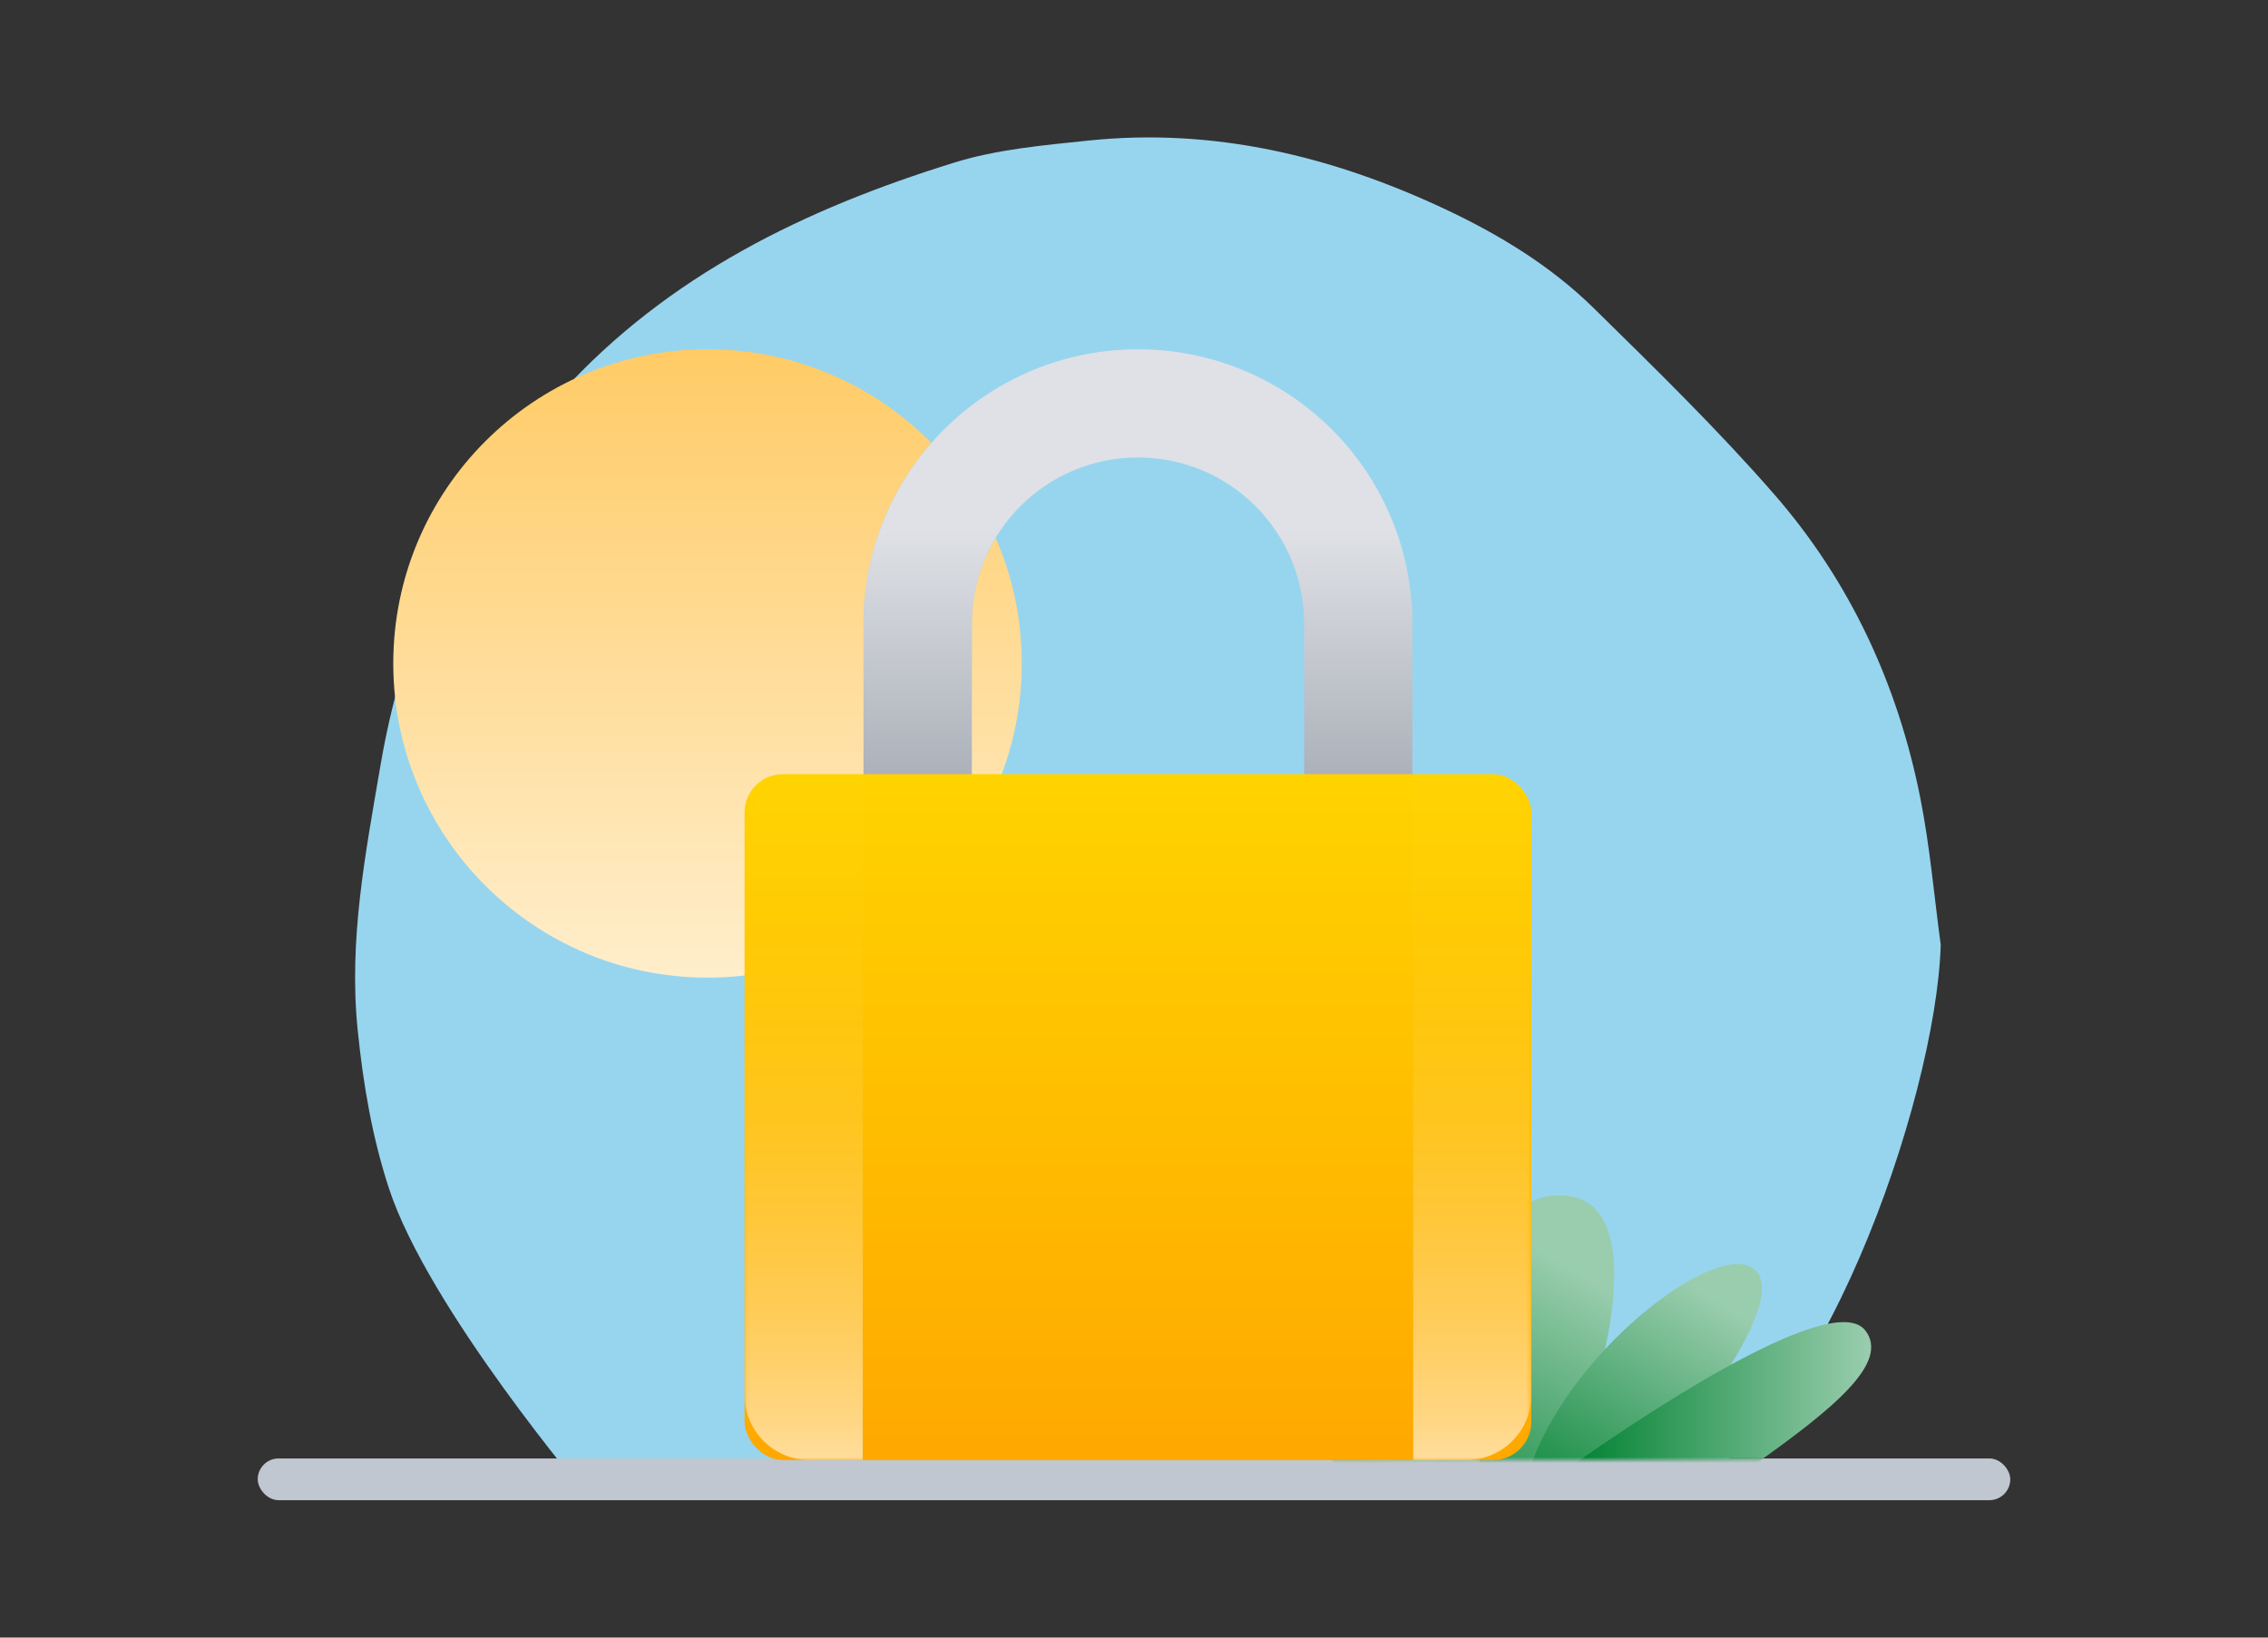 <svg width="396" height="286" viewBox="0 0 396 286" fill="none" xmlns="http://www.w3.org/2000/svg">
<rect x="0" y="0" width="396" height="286" fill="#333333" stroke="none"/>
<g clip-path="url(#clip0_5139_19929)">
<path fill-rule="evenodd" clip-rule="evenodd" d="M293.357 259.949C284.764 263.037 102.733 261.476 102.733 261.476C102.733 261.476 74.787 228.549 67.899 207.508C64.966 198.549 63.411 189.31 62.451 179.871C60.851 164.144 63.823 148.996 66.43 133.687C68.77 119.95 72.954 106.953 79.454 94.696C84.485 85.21 90.705 76.609 97.942 68.641C116.694 47.993 140.697 36.433 166.612 28.399C174.094 26.079 182.144 25.374 189.998 24.553C211.916 22.262 232.592 27.257 252.314 36.525C261.763 40.965 270.758 46.433 278.256 53.802C289.018 64.38 299.86 74.948 309.769 86.314C323.022 101.516 331.344 119.507 335.288 139.346C336.969 147.802 337.697 156.45 338.857 165.01C338.038 192.421 317.113 251.413 293.357 259.949Z" fill="#97D5EF"/>
<rect x="45" y="254.714" width="306" height="7.286" rx="3.643" fill="#C1C7D0"/>
<mask id="mask0_5139_19929" style="mask-type:alpha" maskUnits="userSpaceOnUse" x="217" y="206" width="111" height="49">
<rect width="109.737" height="48.772" transform="matrix(-1 0 0 1 327.333 206.228)" fill="#D9D9D9"/>
</mask>
<g mask="url(#mask0_5139_19929)">
<path d="M233.719 256.177C227.104 249.653 215.926 237.279 219.966 231.673C225.599 223.855 257.064 243.209 266.908 256.177H233.719Z" fill="url(#paint0_linear_5139_19929)"/>
<path d="M251.389 255.852C240.904 242.993 223.474 214.545 236.894 208.884C253.537 201.863 262.632 234.912 267.27 255.852H251.389Z" fill="url(#paint1_linear_5139_19929)"/>
<path d="M258.44 255.852C256.619 244.157 255.398 206.158 274.005 208.886C288.07 210.948 280.284 241.528 273.447 255.852H258.44Z" fill="url(#paint2_linear_5139_19929)"/>
<path d="M267.368 255.852C274.498 235.087 301.918 214.739 306.965 222.4C310.91 228.386 296.786 246.845 289.343 255.852H267.368Z" fill="url(#paint3_linear_5139_19929)"/>
<path d="M274.631 255.852C283.101 249.858 319.57 224.747 325.645 232.311C330.119 237.882 320.095 246.042 306.256 255.852H274.631Z" fill="url(#paint4_linear_5139_19929)"/>
</g>
<circle cx="123.535" cy="115.869" r="54.869" fill="url(#paint5_linear_5139_19929)"/>
<path fill-rule="evenodd" clip-rule="evenodd" d="M198.691 61C185.983 60.996 173.795 66.043 164.809 75.028C155.823 84.014 150.777 96.203 150.781 108.911V151.059H169.674V108.911C169.674 92.885 182.665 79.893 198.691 79.893C214.717 79.893 227.709 92.885 227.709 108.911V151.059H246.602V108.911C246.606 96.203 241.559 84.014 232.573 75.028C223.588 66.043 211.399 60.996 198.691 61Z" fill="#97D5EE"/>
<path fill-rule="evenodd" clip-rule="evenodd" d="M198.691 61C185.983 60.996 173.795 66.043 164.809 75.028C155.823 84.014 150.777 96.203 150.781 108.911V151.059H169.674V108.911C169.674 92.885 182.665 79.893 198.691 79.893C214.717 79.893 227.709 92.885 227.709 108.911V151.059H246.602V108.911C246.606 96.203 241.559 84.014 232.573 75.028C223.588 66.043 211.399 60.996 198.691 61Z" fill="url(#paint6_linear_5139_19929)"/>
<rect x="130.001" y="135.202" width="137.38" height="119.798" rx="6.71" fill="url(#paint7_linear_5139_19929)"/>
<mask id="mask1_5139_19929" style="mask-type:alpha" maskUnits="userSpaceOnUse" x="130" y="135" width="138" height="120">
<rect x="130.001" y="135.202" width="137.38" height="119.798" rx="6.71" fill="url(#paint8_linear_5139_19929)"/>
</mask>
<g mask="url(#mask1_5139_19929)">
<path fill-rule="evenodd" clip-rule="evenodd" d="M150.633 135.202H141.393C135.102 135.202 130.001 140.302 130.001 146.593V243.623C130.001 246.643 131.202 249.539 133.339 251.673C135.476 253.807 138.373 255.004 141.393 255H150.633V135.202Z" fill="url(#paint9_linear_5139_19929)"/>
<path fill-rule="evenodd" clip-rule="evenodd" d="M255.99 135.202H246.75V255H255.99C259.01 255.004 261.907 253.807 264.044 251.673C266.181 249.539 267.382 246.643 267.382 243.623V146.593C267.382 143.572 266.181 140.675 264.045 138.538C261.909 136.402 259.011 135.202 255.99 135.202Z" fill="url(#paint10_linear_5139_19929)"/>
</g>
</g>
<defs>
<linearGradient id="paint0_linear_5139_19929" x1="273.344" y1="272.903" x2="168.118" y2="295.568" gradientUnits="userSpaceOnUse">
<stop stop-color="#9ACDAE"/>
<stop offset="1" stop-color="#018232"/>
</linearGradient>
<linearGradient id="paint1_linear_5139_19929" x1="265.28" y1="266.919" x2="213.609" y2="263.984" gradientUnits="userSpaceOnUse">
<stop stop-color="#9ACDAE"/>
<stop offset="1" stop-color="#018232"/>
</linearGradient>
<linearGradient id="paint2_linear_5139_19929" x1="286.42" y1="228.168" x2="259.053" y2="276.114" gradientUnits="userSpaceOnUse">
<stop stop-color="#9ACDAE"/>
<stop offset="1" stop-color="#018232"/>
</linearGradient>
<linearGradient id="paint3_linear_5139_19929" x1="322.643" y1="240.803" x2="296.395" y2="284.316" gradientUnits="userSpaceOnUse">
<stop stop-color="#9ACDAE"/>
<stop offset="1" stop-color="#018232"/>
</linearGradient>
<linearGradient id="paint4_linear_5139_19929" x1="326.723" y1="255.852" x2="274.631" y2="255.852" gradientUnits="userSpaceOnUse">
<stop stop-color="#9ACDAE"/>
<stop offset="1" stop-color="#018232"/>
</linearGradient>
<linearGradient id="paint5_linear_5139_19929" x1="68.666" y1="61" x2="68.666" y2="170.737" gradientUnits="userSpaceOnUse">
<stop stop-color="#FFCB66"/>
<stop offset="1" stop-color="#FFEECC"/>
</linearGradient>
<linearGradient id="paint6_linear_5139_19929" x1="239.491" y1="169.392" x2="239.491" y2="92.7" gradientUnits="userSpaceOnUse">
<stop stop-color="#848A95"/>
<stop offset="1" stop-color="#DFE1E6"/>
</linearGradient>
<linearGradient id="paint7_linear_5139_19929" x1="130.001" y1="135.202" x2="130.001" y2="255" gradientUnits="userSpaceOnUse">
<stop stop-color="#FFD300"/>
<stop offset="1" stop-color="#FFA800"/>
</linearGradient>
<linearGradient id="paint8_linear_5139_19929" x1="130.001" y1="135.202" x2="130.001" y2="255" gradientUnits="userSpaceOnUse">
<stop stop-color="#FFD300"/>
<stop offset="1" stop-color="#FFA800"/>
</linearGradient>
<linearGradient id="paint9_linear_5139_19929" x1="154.456" y1="284.386" x2="154.456" y2="120.199" gradientUnits="userSpaceOnUse">
<stop stop-color="white"/>
<stop offset="0.04" stop-color="white" stop-opacity="0.89"/>
<stop offset="0.14" stop-color="white" stop-opacity="0.69"/>
<stop offset="0.23" stop-color="white" stop-opacity="0.5"/>
<stop offset="0.33" stop-color="white" stop-opacity="0.35"/>
<stop offset="0.44" stop-color="white" stop-opacity="0.22"/>
<stop offset="0.54" stop-color="white" stop-opacity="0.12"/>
<stop offset="0.65" stop-color="white" stop-opacity="0.05"/>
<stop offset="0.77" stop-color="white" stop-opacity="0.01"/>
<stop offset="0.9" stop-color="white" stop-opacity="0.01"/>
</linearGradient>
<linearGradient id="paint10_linear_5139_19929" x1="271.204" y1="284.386" x2="271.204" y2="120.199" gradientUnits="userSpaceOnUse">
<stop stop-color="white"/>
<stop offset="0.04" stop-color="white" stop-opacity="0.89"/>
<stop offset="0.14" stop-color="white" stop-opacity="0.69"/>
<stop offset="0.23" stop-color="white" stop-opacity="0.5"/>
<stop offset="0.33" stop-color="white" stop-opacity="0.35"/>
<stop offset="0.44" stop-color="white" stop-opacity="0.22"/>
<stop offset="0.54" stop-color="white" stop-opacity="0.12"/>
<stop offset="0.65" stop-color="white" stop-opacity="0.05"/>
<stop offset="0.77" stop-color="white" stop-opacity="0.01"/>
<stop offset="0.9" stop-color="white" stop-opacity="0.01"/>
</linearGradient>
<clipPath id="clip0_5139_19929">
<rect width="396" height="286" fill="white"/>
</clipPath>
</defs>
</svg>
